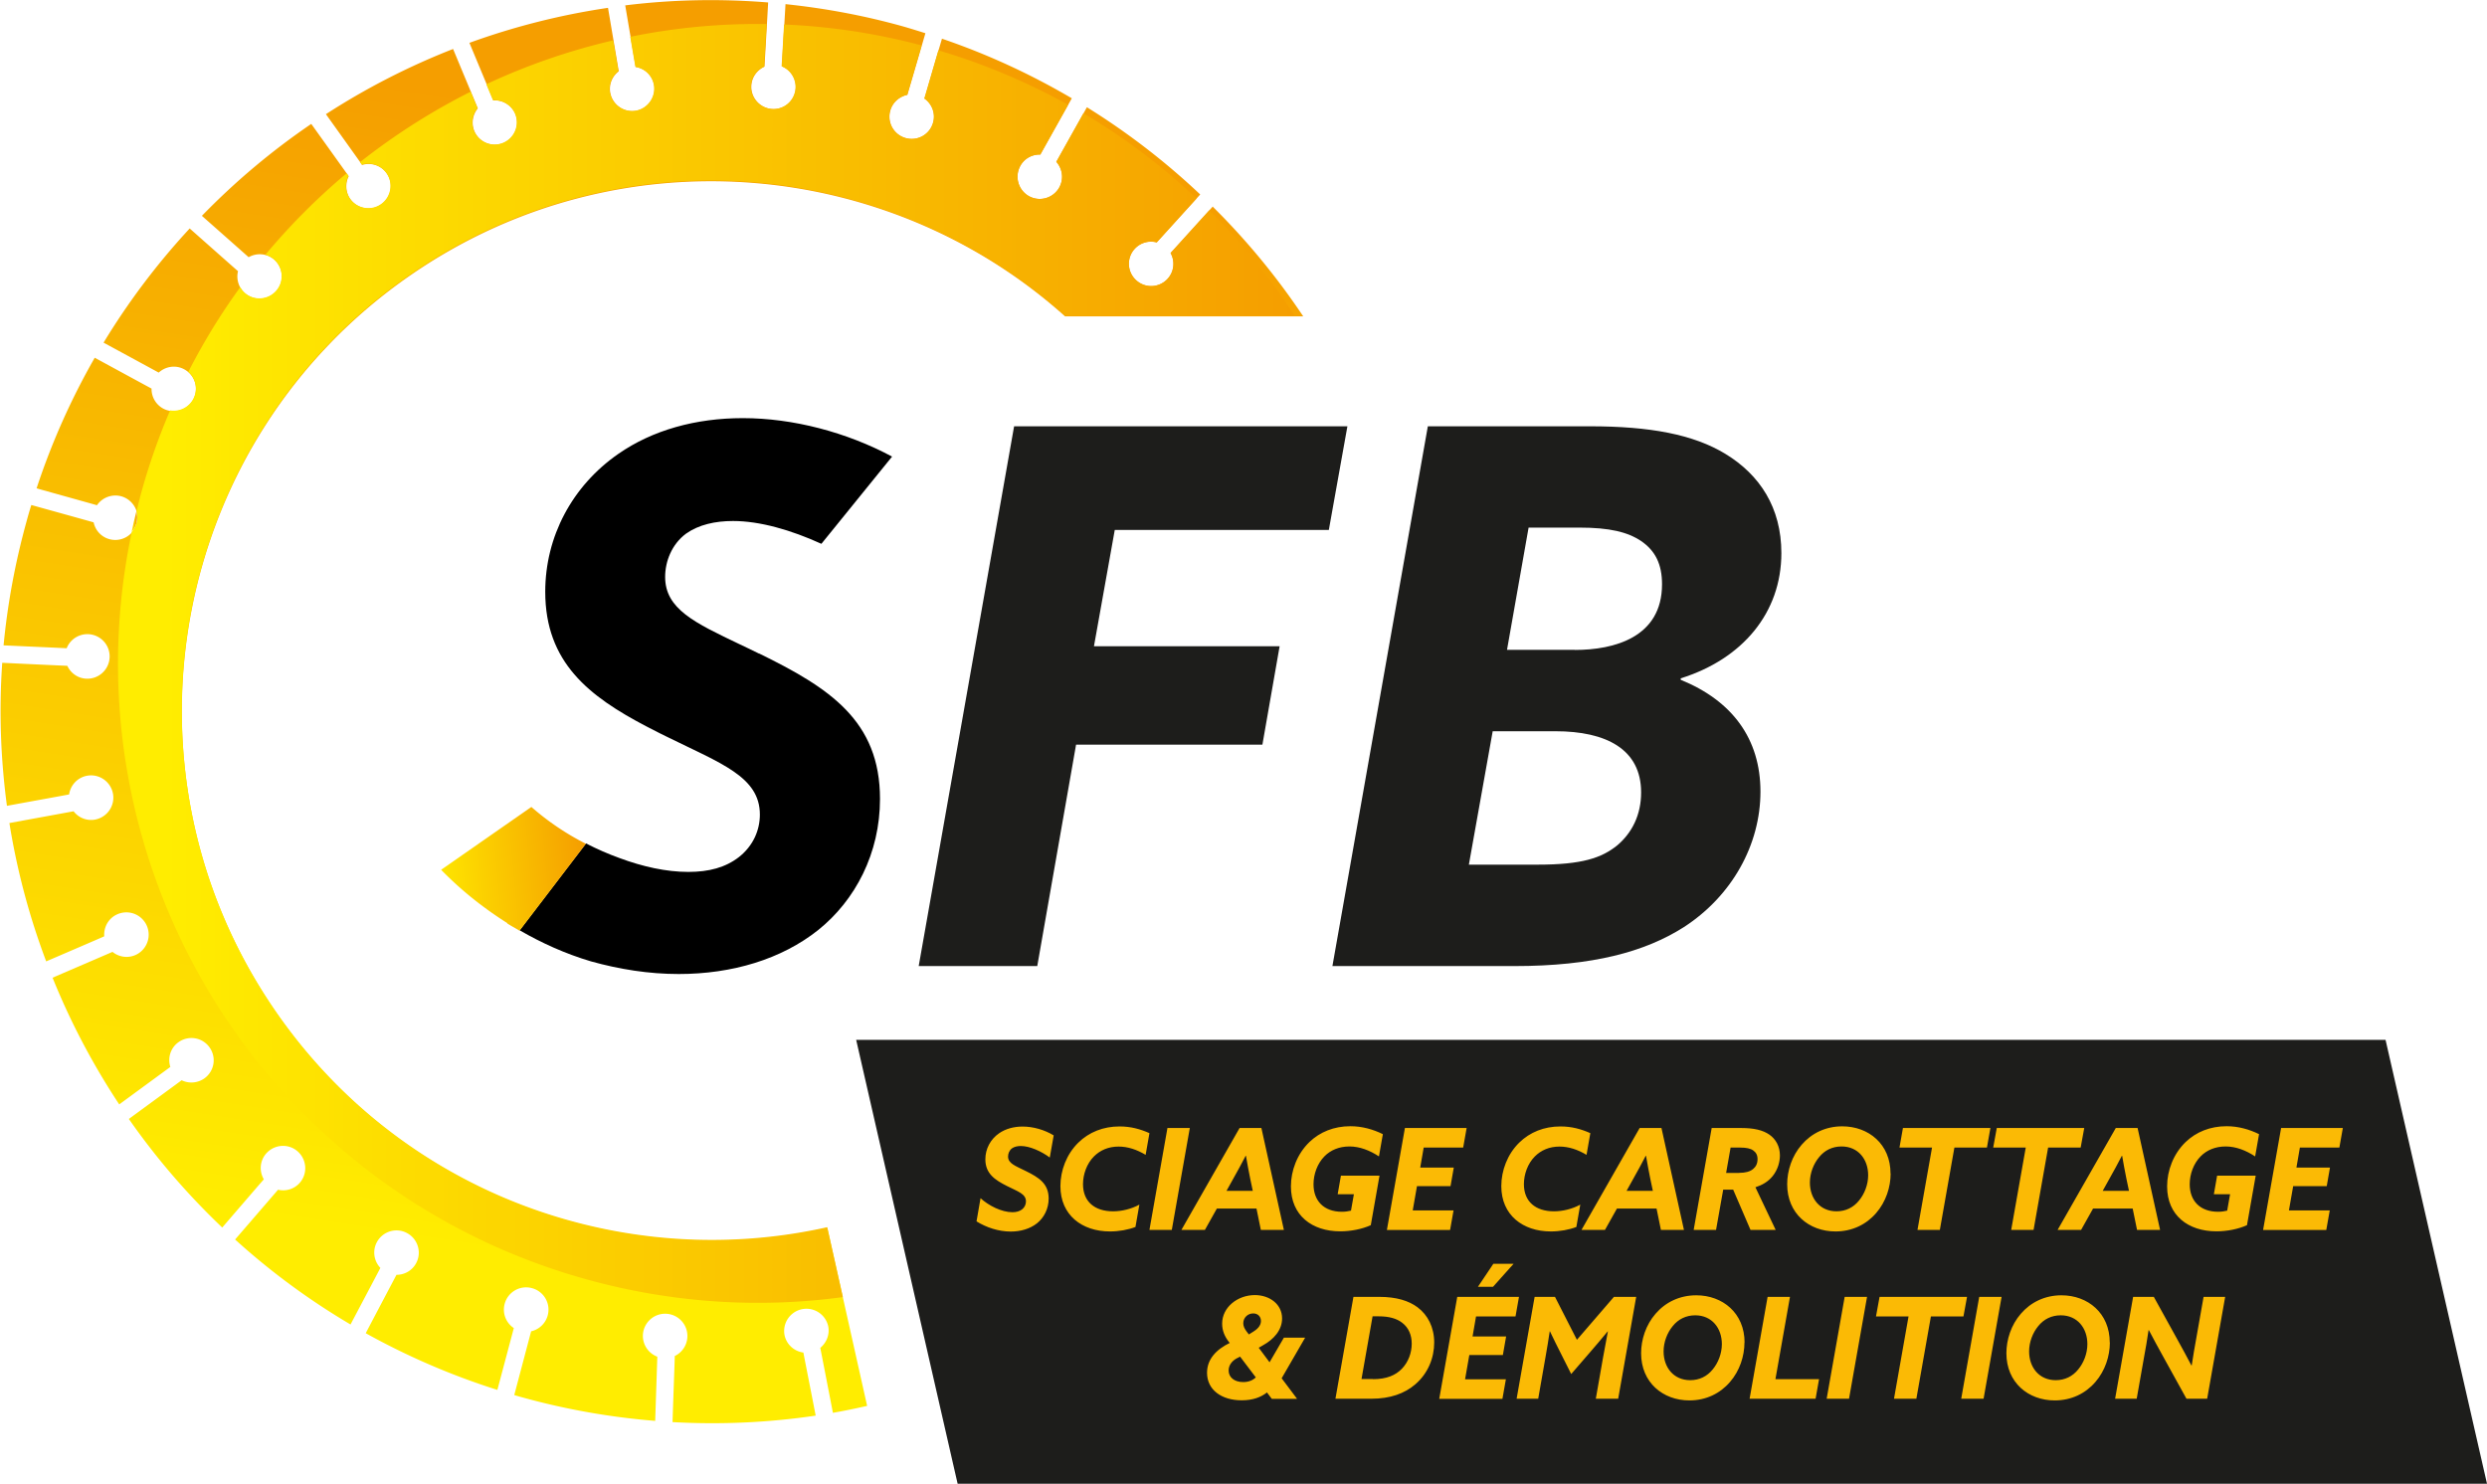 <?xml version="1.0" encoding="UTF-8"?><svg id="Calque_1" data-name="Calque 1" xmlns="http://www.w3.org/2000/svg" xmlns:xlink="http://www.w3.org/1999/xlink" viewBox="0 0 222.36 132.68"><defs><linearGradient id="Dégradé_sans_nom_64" data-name="Dégradé sans nom 64" x1="37.27" y1="78.57" x2="52.42" y2="77.19" gradientUnits="userSpaceOnUse"><stop offset=".04" stop-color="#ffed00"/><stop offset="1" stop-color="#f59e00"/></linearGradient><linearGradient id="Dégradé_sans_nom_64-2" data-name="Dégradé sans nom 64" x1="46.82" y1="116.86" x2="63.19" y2="11.75" xlink:href="#Dégradé_sans_nom_64"/><linearGradient id="Dégradé_sans_nom_64-3" data-name="Dégradé sans nom 64" x1="10.53" y1="59.32" x2="115.72" y2="59.32" xlink:href="#Dégradé_sans_nom_64"/><linearGradient id="Dégradé_sans_nom_64-4" data-name="Dégradé sans nom 64" x1="11.76" y1="46.66" x2="12.26" y2="46.66" xlink:href="#Dégradé_sans_nom_64"/><style>.cls-1,.cls-5{fill:#fbba05;stroke-width:0}.cls-5{fill:#1d1d1b}</style></defs><g stroke-width="0"><path d="M67.87 58.45c-.6-.3-1.17-.57-1.72-.83-4.04-1.93-6.68-3.16-6.68-6.03 0-1.4.6-2.93 1.87-3.87 1.13-.8 2.6-1.13 4.2-1.13 2.39 0 5.18.8 7.9 2.04l6.32-7.8c-4.07-2.18-8.86-3.44-13.35-3.44-4.2 0-8.07 1.07-11.13 3.2-4.13 2.87-6.53 7.4-6.53 12.33 0 6.32 3.92 9.36 9.07 12.05.39.21.79.41 1.19.61.22.11.44.22.65.32 4.8 2.37 8.28 3.56 8.28 6.94 0 1.4-.6 2.8-1.87 3.8-1.2.93-2.67 1.33-4.53 1.33-1.97 0-4.08-.47-6.15-1.24-1-.36-2.01-.8-3-1.31l-5.93 7.77c1.99 1.15 4.12 2.11 6.38 2.78 2.54.71 5.19 1.13 7.84 1.13 4.8 0 9.2-1.33 12.47-3.93 3.33-2.67 5.53-6.87 5.53-11.73 0-7-4.53-9.93-10.8-13z"/><path d="M52.38 75.45a23.42 23.42 0 01-4.87-3.29l-8.07 5.62c1.72 1.77 3.72 3.38 5.92 4.77l-.02.02c.33.21.68.4 1.02.6l.09.06 5.93-7.77z" fill="url(#Dégradé_sans_nom_64)"/></g><path class="cls-5" d="M118.81 47.39l1.66-9.27h-29.8l-8.53 48.27h10.6l3.47-19.8h16.66l1.54-8.8h-16.6l1.86-10.4h19.14zM127.67 38.12h14.47c5.4 0 9.27.73 12.13 2.47 3.07 1.87 5 4.8 5 8.87 0 5.33-3.47 9.47-9 11.2v.13c4.6 1.87 7.13 5.27 7.13 10s-2.53 9.33-6.87 12.13c-3.47 2.2-8.13 3.47-15.13 3.47h-16.27l8.53-48.26zm9.8 39.2c4 0 5.73-.6 7.13-1.73 1.33-1.13 2.13-2.73 2.13-4.73 0-3.87-3.13-5.47-7.67-5.47h-5.6l-2.13 11.93h6.13zm3.33-19.2c3.53 0 7.8-1.13 7.8-5.87 0-1.8-.6-3-1.87-3.87-1.2-.8-2.8-1.2-5.53-1.2h-4.53l-1.93 10.93h6.07zM213.29 92.99H76.55l9.07 39.69h136.74l-9.07-39.69z"/><g><path class="cls-1" d="M87.66 107.14c.73.67 1.89 1.26 2.86 1.26.35 0 .63-.08.86-.25.24-.19.35-.45.35-.72 0-.67-.72-.88-1.69-1.37-1.08-.54-1.94-1.11-1.94-2.39 0-.93.45-1.79 1.23-2.33.58-.4 1.31-.6 2.1-.6.94 0 1.96.29 2.78.79l-.35 1.98c-.77-.57-1.8-1.03-2.59-1.03-.3 0-.58.06-.79.21-.24.18-.35.47-.35.73 0 .62.64.83 1.59 1.3 1.18.58 2.04 1.13 2.04 2.46 0 .92-.42 1.71-1.04 2.21-.62.49-1.45.74-2.35.74-1.1 0-2.19-.37-3.06-.91l.36-2.08zM101.52 109.72c-.65.25-1.47.4-2.28.4-2.5 0-4.43-1.46-4.43-4.05 0-1.4.55-2.86 1.6-3.89.96-.94 2.23-1.45 3.69-1.45 1.01 0 1.86.24 2.67.6l-.34 1.94c-.79-.47-1.59-.74-2.42-.74-.91 0-1.65.33-2.2.88-.64.64-.98 1.6-.98 2.48 0 1.56 1.04 2.43 2.69 2.43.77 0 1.65-.21 2.35-.6l-.35 2zM104.38 100.87h2l-1.61 9.11h-2l1.61-9.11zM110.83 100.87h1.95l2.01 9.11h-2.06l-.39-1.91h-3.54l-1.07 1.91h-2.1l5.2-9.11zm-1.16 5.62h2.34l-.23-1.09c-.14-.67-.26-1.36-.38-2.04h-.03c-.34.67-.73 1.37-1.11 2.05l-.6 1.08zM122.56 109.56c-.77.35-1.78.55-2.73.55-2.51 0-4.41-1.41-4.41-4.02 0-1.4.55-2.9 1.66-3.97.93-.89 2.18-1.41 3.66-1.41 1.04 0 2.03.28 2.9.71l-.35 1.99c-.82-.54-1.72-.89-2.64-.89s-1.69.33-2.23.88c-.64.65-.98 1.6-.98 2.5 0 1.47.91 2.46 2.54 2.46.32 0 .59-.05.81-.1l.26-1.47h-1.45l.29-1.66h3.45l-.78 4.43zM125.6 100.87h5.53l-.31 1.75h-3.53l-.31 1.79h3l-.29 1.66h-3l-.38 2.17h3.65l-.31 1.75H124l1.61-9.11zM140.94 109.72c-.65.25-1.47.4-2.28.4-2.5 0-4.43-1.46-4.43-4.05 0-1.4.55-2.86 1.6-3.89.96-.94 2.23-1.45 3.69-1.45 1.01 0 1.86.24 2.67.6l-.34 1.94c-.79-.47-1.59-.74-2.42-.74-.91 0-1.65.33-2.2.88-.64.64-.98 1.6-.98 2.48 0 1.56 1.04 2.43 2.69 2.43.77 0 1.65-.21 2.35-.6l-.35 2zM146.6 100.87h1.95l2.01 9.11h-2.06l-.39-1.91h-3.54l-1.07 1.91h-2.1l5.2-9.11zm-1.16 5.62h2.34l-.23-1.09c-.14-.67-.26-1.36-.38-2.04h-.03c-.34.67-.73 1.37-1.11 2.05l-.6 1.08zM153.04 100.87h2.64c1.11 0 1.93.18 2.53.6.55.39.93 1.03.93 1.85 0 .57-.18 1.26-.64 1.84-.42.52-.94.81-1.55 1.01l1.81 3.81h-2.25l-1.55-3.6h-.89l-.64 3.6h-2l1.61-9.11zm2.46 4.01c.53 0 .96-.1 1.25-.35.24-.2.39-.48.39-.87 0-.37-.13-.6-.38-.78-.25-.18-.62-.26-1.16-.26h-.87l-.4 2.27h1.17zM169.04 104.94c0 1.21-.42 2.53-1.3 3.54-.88 1.02-2.14 1.64-3.63 1.64-2.37 0-4.32-1.6-4.32-4.22 0-1.21.42-2.53 1.3-3.54.88-1.02 2.14-1.64 3.62-1.64 2.37 0 4.32 1.6 4.32 4.22zm-2.83 2.42c.49-.59.82-1.42.82-2.27 0-1.42-.89-2.57-2.38-2.57-.82 0-1.51.34-2.01.96-.49.59-.82 1.42-.82 2.27 0 1.42.89 2.57 2.38 2.57.82 0 1.51-.34 2.01-.96zM172.74 102.62h-2.91l.31-1.75h7.82l-.31 1.75h-2.91l-1.3 7.36h-2l1.3-7.36zM181.12 102.62h-2.91l.32-1.75h7.82l-.32 1.75h-2.91l-1.3 7.36h-2l1.3-7.36zM189.17 100.87h1.95l2.01 9.11h-2.06l-.39-1.91h-3.54l-1.07 1.91h-2.1l5.2-9.11zm-1.16 5.62h2.34l-.23-1.09c-.14-.67-.26-1.36-.38-2.04h-.03c-.34.67-.73 1.37-1.11 2.05l-.6 1.08zM200.9 109.56c-.77.35-1.78.55-2.73.55-2.51 0-4.41-1.41-4.41-4.02 0-1.4.55-2.9 1.66-3.97.93-.89 2.18-1.41 3.66-1.41 1.04 0 2.03.28 2.9.71l-.35 1.99c-.82-.54-1.72-.89-2.64-.89s-1.69.33-2.23.88c-.64.65-.98 1.6-.98 2.5 0 1.47.91 2.46 2.54 2.46.32 0 .59-.05.81-.1l.26-1.47h-1.45l.29-1.66h3.45l-.78 4.43zM203.94 100.87h5.53l-.31 1.75h-3.53l-.31 1.79h3l-.29 1.66h-3l-.38 2.17h3.65l-.31 1.75h-5.65l1.61-9.11zM113.29 124.51c-.54.43-1.27.71-2.27.71-1.81 0-3.1-.94-3.1-2.46 0-1.22.83-2.09 2.03-2.67l-.09-.11c-.35-.45-.59-.98-.59-1.61 0-1.49 1.4-2.56 2.92-2.56 1.32 0 2.44.81 2.44 2.09 0 1.06-.77 1.88-1.69 2.39l-.4.23.97 1.3 1.28-2.2h1.9l-2.1 3.63 1.36 1.81v.03h-2.24l-.43-.57zm-2.53-3.13c-.47.19-.91.6-.91 1.17 0 .6.49 1.04 1.31 1.04.5 0 .88-.18 1.12-.42l-1.4-1.85-.13.05zm1.27-2.28c.34-.21.71-.52.71-.97 0-.4-.28-.68-.69-.68-.49 0-.89.38-.89.88 0 .25.1.47.3.74l.2.26.38-.24zM121.02 115.97h2.3c1.54 0 2.64.35 3.42.93.92.69 1.49 1.79 1.49 3.15s-.54 2.76-1.7 3.75c-.94.81-2.23 1.28-3.92 1.28h-3.21l1.61-9.11zm1.74 7.36c1.2 0 2.01-.34 2.58-.93.58-.6.88-1.43.88-2.24 0-.74-.25-1.42-.86-1.88-.48-.37-1.15-.57-2.1-.57h-.54l-.99 5.61h1.03zM130.28 115.97h5.53l-.31 1.75h-3.53l-.31 1.79h3l-.29 1.66h-3l-.38 2.17h3.65l-.31 1.75h-5.65l1.61-9.11zm3.22-.9h-1.36l1.38-2.06h1.81l-1.84 2.06zM137.2 115.97h1.83l1.96 3.84 3.31-3.84h1.99l-1.61 9.11h-2l.64-3.65c.14-.79.29-1.61.44-2.37h-.02c-.54.66-1.1 1.31-1.66 1.96l-1.6 1.85-.89-1.77c-.33-.64-.69-1.38-1.01-2.05h-.02c-.11.76-.24 1.52-.38 2.32l-.65 3.71h-1.93l1.61-9.11zM155.97 120.05c0 1.21-.42 2.53-1.3 3.54-.88 1.02-2.14 1.64-3.62 1.64-2.37 0-4.32-1.6-4.32-4.22 0-1.21.42-2.53 1.3-3.54.88-1.02 2.14-1.64 3.63-1.64 2.37 0 4.32 1.6 4.32 4.22zm-2.84 2.41c.49-.59.82-1.42.82-2.27 0-1.42-.89-2.57-2.38-2.57-.82 0-1.51.34-2.01.96-.49.59-.82 1.42-.82 2.27 0 1.42.89 2.57 2.38 2.57.82 0 1.51-.34 2.01-.96zM158.04 115.97h2l-1.3 7.36h3.9l-.31 1.75h-5.9l1.61-9.11zM164.93 115.97h2l-1.61 9.11h-2l1.61-9.11zM170.64 117.72h-2.91l.32-1.75h7.82l-.32 1.75h-2.91l-1.3 7.36h-2l1.3-7.36zM176.96 115.97h2l-1.61 9.11h-2l1.61-9.11zM188.64 120.05c0 1.21-.42 2.53-1.3 3.54-.88 1.02-2.14 1.64-3.63 1.64-2.37 0-4.32-1.6-4.32-4.22 0-1.21.42-2.53 1.3-3.54.88-1.02 2.14-1.64 3.62-1.64 2.37 0 4.32 1.6 4.32 4.22zm-2.83 2.41c.49-.59.82-1.42.82-2.27 0-1.42-.89-2.57-2.38-2.57-.82 0-1.51.34-2.01.96-.49.59-.82 1.42-.82 2.27 0 1.42.89 2.57 2.38 2.57.82 0 1.51-.34 2.01-.96zM189.11 125.08l1.61-9.11h1.85l2.1 3.8c.43.78.86 1.56 1.26 2.33h.03c.13-.83.26-1.66.42-2.5l.64-3.63h1.93l-1.61 9.11h-1.85l-2.1-3.8c-.43-.78-.86-1.56-1.26-2.33h-.03c-.12.83-.26 1.66-.42 2.51l-.64 3.62h-1.93z"/></g><g stroke-width="0"><path d="M108.43 18.47c-1.77 1.95-3.58 3.95-3.77 4.16.4.72.33 1.65-.26 2.3-.74.82-2 .88-2.81.14-.82-.74-.88-2-.14-2.81a1.97 1.97 0 011.97-.58c.2-.22 2.07-2.28 3.89-4.29a63.446 63.446 0 00-10.13-7.8c-1.29 2.3-2.59 4.63-2.73 4.88.55.62.69 1.53.26 2.3a2 2 0 01-2.71.77 2 2 0 01-.77-2.71c.37-.67 1.07-1.03 1.79-1.01.14-.26 1.5-2.68 2.81-5.03-3.63-2.13-7.5-3.93-11.61-5.33-.74 2.52-1.48 5.08-1.56 5.35.68.48 1.02 1.34.77 2.18a1.984 1.984 0 01-2.47 1.35 1.984 1.984 0 01-1.35-2.47c.21-.73.82-1.24 1.52-1.39.08-.28.86-2.93 1.61-5.51-.7-.22-1.4-.44-2.11-.64-3.46-.96-6.94-1.6-10.4-1.96-.15 2.62-.31 5.28-.32 5.56a1.983 1.983 0 01-.86 3.82c-1.09-.07-1.94-1.01-1.87-2.1.04-.76.52-1.39 1.17-1.69.02-.29.18-3.06.33-5.74-4.31-.35-8.59-.26-12.78.26.44 2.59.89 5.23.94 5.51.82.13 1.5.76 1.65 1.62.18 1.08-.55 2.11-1.63 2.3-1.08.18-2.11-.55-2.3-1.63-.13-.75.19-1.47.76-1.91-.05-.29-.51-3.02-.96-5.67-4.25.63-8.4 1.68-12.39 3.13 1.01 2.43 2.04 4.89 2.14 5.15a2 2 0 011.97 1.21 1.99 1.99 0 01-1.07 2.6 1.99 1.99 0 01-2.6-1.07c-.29-.71-.14-1.48.31-2.03-.11-.27-1.18-2.83-2.21-5.31a63.532 63.532 0 00-11.37 5.83c1.53 2.14 3.08 4.31 3.24 4.54.79-.24 1.68.03 2.19.74.64.89.43 2.14-.46 2.78-.89.64-2.14.43-2.78-.46-.44-.62-.47-1.41-.15-2.05-.17-.24-1.78-2.49-3.35-4.68a63.309 63.309 0 00-9.78 8.22c1.97 1.74 3.97 3.51 4.18 3.7.72-.41 1.65-.35 2.3.23.82.73.9 1.99.17 2.81-.73.82-1.99.9-2.81.17a1.99 1.99 0 01-.61-1.96c-.22-.19-2.3-2.03-4.32-3.82a63.53 63.53 0 00-7.7 10.21c2.32 1.26 4.68 2.54 4.93 2.68.61-.56 1.53-.71 2.29-.29.97.53 1.32 1.73.8 2.7-.53.97-1.73 1.32-2.7.8a1.989 1.989 0 01-1.03-1.78c-.26-.14-2.71-1.47-5.08-2.76a63.36 63.36 0 00-5.2 11.68c2.54.71 5.13 1.43 5.4 1.51a2 2 0 012.17-.8c1.06.3 1.68 1.39 1.38 2.45a1.984 1.984 0 01-2.45 1.38c-.74-.21-1.25-.8-1.4-1.5-.28-.08-2.97-.83-5.57-1.55a36 36 0 00-.43 1.48C1.35 50.33.67 54.03.32 57.71c2.65.12 5.35.24 5.64.26a1.99 1.99 0 013.84.82 1.99 1.99 0 01-2.08 1.9c-.76-.03-1.4-.5-1.7-1.15-.29-.01-3.11-.14-5.82-.27-.3 4.32-.14 8.6.42 12.79 2.61-.48 5.28-.96 5.56-1.02.12-.82.74-1.51 1.6-1.67 1.08-.2 2.12.52 2.32 1.6s-.52 2.12-1.6 2.32c-.75.14-1.48-.17-1.92-.74-.29.05-3.06.56-5.74 1.05a63.53 63.53 0 003.29 12.37c2.44-1.05 4.93-2.12 5.19-2.24-.06-.83.39-1.64 1.19-1.98a1.992 1.992 0 111.58 3.66c-.7.3-1.48.16-2.03-.29-.27.12-2.86 1.23-5.36 2.31 1.6 3.97 3.6 7.76 5.96 11.33 2.14-1.57 4.34-3.18 4.57-3.35-.25-.79 0-1.68.71-2.2.89-.65 2.13-.46 2.78.43.65.89.46 2.13-.43 2.78a2 2 0 01-2.05.18c-.24.18-2.52 1.85-4.72 3.46 2.44 3.5 5.24 6.75 8.35 9.71 1.74-2.02 3.53-4.1 3.72-4.31-.42-.71-.37-1.64.2-2.3.72-.83 1.98-.93 2.81-.21.83.72.93 1.98.21 2.81-.5.58-1.26.79-1.95.63-.19.22-2.05 2.38-3.84 4.45 3.14 2.85 6.59 5.4 10.32 7.6 1.25-2.36 2.54-4.81 2.67-5.06-.57-.6-.73-1.52-.32-2.29.51-.97 1.72-1.35 2.69-.83.97.51 1.35 1.72.83 2.69-.36.68-1.05 1.05-1.76 1.05-.14.26-1.48 2.8-2.75 5.22a63.79 63.79 0 0011.77 5.07c.69-2.59 1.4-5.26 1.47-5.53a1.975 1.975 0 01-.82-2.16c.28-1.06 1.37-1.7 2.44-1.41 1.06.28 1.7 1.37 1.41 2.44-.2.74-.79 1.26-1.48 1.42-.08.29-.81 3.06-1.51 5.7.23.07.46.14.69.2 3.97 1.1 7.95 1.79 11.91 2.11.09-2.68.18-5.45.19-5.74a1.991 1.991 0 01-1.29-1.92c.04-1.1.96-1.96 2.06-1.92a1.988 1.988 0 01.79 3.78c0 .3-.11 3.17-.2 5.91 4.33.24 8.61.04 12.8-.58-.51-2.63-1.05-5.35-1.1-5.64-.82-.11-1.52-.72-1.69-1.58a1.993 1.993 0 013.91-.77c.15.75-.16 1.48-.71 1.93.06.29.61 3.12 1.13 5.81 1.03-.18 2.04-.39 3.06-.62l-3.56-15.92c-18.34 4.1-38.14-3-49.41-19.45-14.79-21.58-9.28-51.06 12.3-65.85 18.38-12.6 42.49-10.45 58.37 3.79h21.29a63.31 63.31 0 00-8.06-9.78z" fill="url(#Dégradé_sans_nom_64-2)"/><path d="M108.1 18.83c-1.66 1.83-3.26 3.6-3.44 3.79.4.72.33 1.65-.26 2.3-.74.82-2 .88-2.81.14-.82-.74-.88-2-.14-2.81a1.97 1.97 0 011.97-.58c.19-.2 1.85-2.04 3.56-3.92a56.757 56.757 0 00-10.11-7.62c-1.18 2.11-2.3 4.11-2.43 4.34.55.62.69 1.53.26 2.3a2 2 0 01-2.71.77 2 2 0 01-.77-2.71c.37-.67 1.07-1.03 1.79-1.01.13-.23 1.29-2.3 2.49-4.45-3.61-2-7.48-3.65-11.6-4.87-.63 2.15-1.19 4.08-1.26 4.31.68.48 1.02 1.34.77 2.18a1.984 1.984 0 01-2.47 1.35 1.984 1.984 0 01-1.35-2.47c.21-.73.82-1.24 1.52-1.39l1.29-4.42a57.08 57.08 0 00-12.3-1.87c-.11 1.92-.2 3.52-.22 3.74a1.983 1.983 0 01-.86 3.82c-1.09-.07-1.94-1.01-1.87-2.1.04-.76.52-1.39 1.17-1.69.01-.22.11-1.86.22-3.81-4.14-.06-8.22.33-12.19 1.14.24 1.43.43 2.52.46 2.69.82.13 1.5.76 1.65 1.62.18 1.08-.55 2.11-1.63 2.3-1.08.18-2.11-.55-2.3-1.63-.13-.75.19-1.47.76-1.91-.03-.18-.22-1.3-.47-2.75-3.92.91-7.72 2.23-11.34 3.92.32.78.55 1.32.6 1.43a2 2 0 011.97 1.21 1.99 1.99 0 01-1.07 2.6 1.99 1.99 0 01-2.6-1.07c-.29-.71-.14-1.48.31-2.03-.05-.12-.28-.68-.61-1.47-3.5 1.76-6.81 3.87-9.89 6.3.08.11.13.19.16.22.79-.24 1.68.03 2.19.74.64.89.43 2.14-.46 2.78-.89.64-2.14.43-2.78-.46-.44-.62-.47-1.41-.15-2.05-.02-.03-.08-.12-.16-.23a57.396 57.396 0 00-7.26 7.28c.28.08.54.21.78.42.82.73.9 1.99.17 2.81-.73.82-1.99.9-2.81.17-.17-.15-.29-.32-.39-.5a56.356 56.356 0 00-4.64 7.57c.68.6.88 1.61.43 2.44-.41.76-1.25 1.14-2.06 1.01a57.039 57.039 0 00-2.57 7.32c-.16.57-.29 1.14-.43 1.71.1.34.11.71 0 1.07-.08.3-.24.56-.43.78-6.17 29.3 11.43 58.72 40.68 66.83 7.69 2.13 15.46 2.59 22.9 1.58l-1.4-6.25c-18.34 4.1-38.14-3-49.41-19.45-14.79-21.58-9.28-51.06 12.3-65.85 18.38-12.6 42.49-10.45 58.37 3.79h20.52a56.831 56.831 0 00-7.62-9.42z" fill="url(#Dégradé_sans_nom_64-3)"/><path d="M11.76 47.59c.19-.22.35-.48.43-.78.1-.36.09-.73 0-1.07-.15.62-.3 1.23-.43 1.85z" fill="url(#Dégradé_sans_nom_64-4)"/></g></svg>